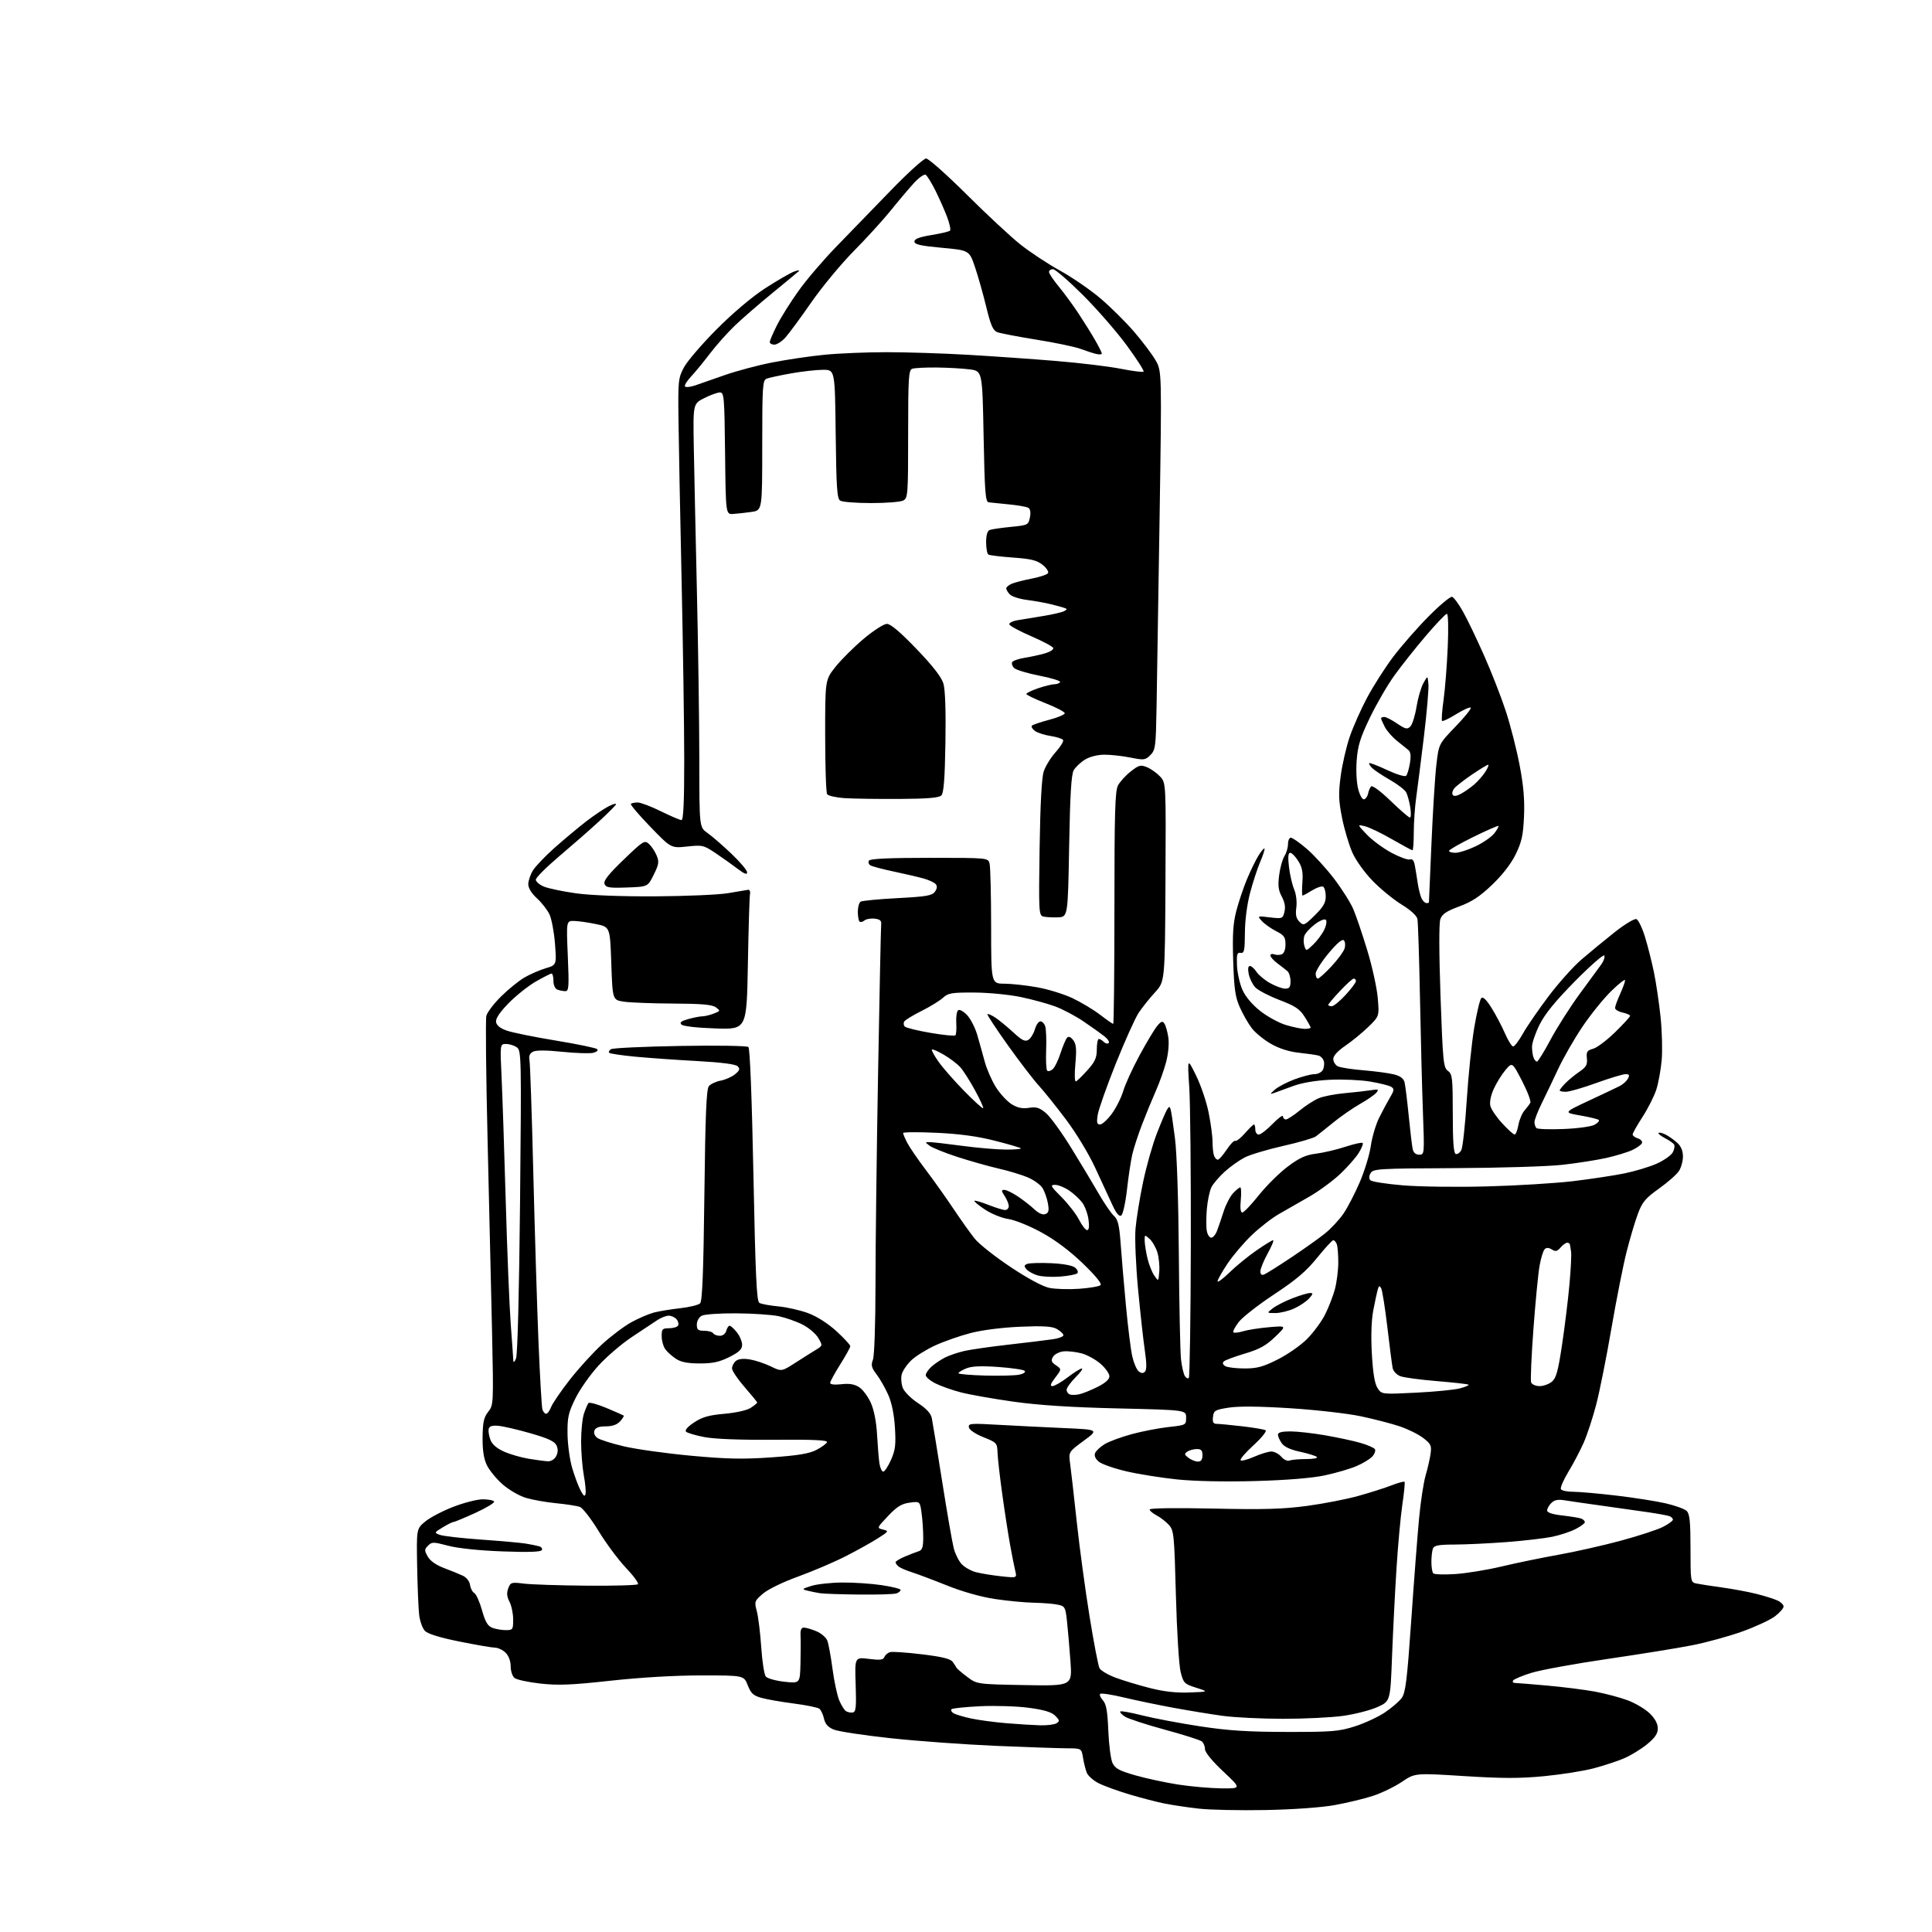 <?xml version="1.0" encoding="UTF-8" standalone="no"?>
<svg 
  version="1.1" 
  xmlns="http://www.w3.org/2000/svg" 
  xmlns:xlink="http://www.w3.org/1999/xlink" 
  xmlns:svg="http://www.w3.org/2000/svg"
  xmlns:rdf="http://www.w3.org/1999/02/22-rdf-syntax-ns#"
  xmlns:cc="http://creativecommons.org/ns#"
  xmlns:dc="http://purl.org/dc/elements/1.1/"
  viewBox="0 0 768 768"
  width="768"
  height="768"
>
<style>svg {background-color: white; }</style>"
<path stroke="none" fill="black" fill-rule="evenodd" d="M503.00,719.52C492.82,719.71 480.92,719.46 476.55,718.96C472.18,718.47 466.11,717.56 463.05,716.96C460.00,716.35 453.68,714.72 449.00,713.32C444.32,711.93 438.79,709.91 436.71,708.85C434.63,707.79 432.52,705.92 432.02,704.71C431.53,703.49 430.85,700.81 430.52,698.75C429.91,695.00 429.91,695.00 424.20,694.98C421.07,694.97 408.38,694.53 396.00,694.01C383.62,693.48 364.76,692.12 354.07,690.97C343.39,689.82 333.20,688.27 331.42,687.53C329.13,686.57 328.01,685.31 327.54,683.16C327.17,681.50 326.34,679.73 325.69,679.23C325.03,678.74 320.45,677.81 315.50,677.17C310.55,676.53 304.76,675.52 302.64,674.92C299.48,674.04 298.50,673.13 297.24,669.92C295.70,666.00 295.70,666.00 278.82,666.00C268.39,666.00 254.59,666.81 242.72,668.11C227.13,669.82 221.87,670.03 214.77,669.24C209.96,668.70 205.34,667.70 204.51,667.01C203.68,666.32 203.00,664.24 203.00,662.38C203.00,660.33 202.21,658.21 201.00,657.00C199.90,655.90 197.99,654.99 196.75,654.97C195.51,654.95 189.14,653.85 182.59,652.53C174.87,650.98 170.07,649.49 168.93,648.32C167.96,647.32 166.93,644.48 166.63,642.00C166.33,639.52 165.97,630.80 165.82,622.61C165.56,607.73 165.56,607.73 169.01,604.85C170.91,603.26 175.95,600.62 180.20,598.98C184.45,597.34 189.72,596.00 191.91,596.00C194.09,596.00 196.12,596.39 196.42,596.87C196.72,597.35 193.38,599.37 189.02,601.37C184.65,603.37 180.72,605.00 180.29,605.00C179.85,605.01 177.93,605.97 176.00,607.14C172.54,609.25 172.53,609.28 174.86,610.14C176.15,610.62 183.58,611.47 191.36,612.02C199.14,612.57 207.07,613.28 209.00,613.60C210.93,613.91 213.29,614.39 214.26,614.66C215.24,614.93 215.73,615.62 215.37,616.21C214.92,616.93 209.82,617.09 199.61,616.70C190.44,616.36 182.00,615.47 178.15,614.45C172.26,612.89 171.68,612.89 170.16,614.41C168.68,615.89 168.67,616.31 170.03,618.75C171.00,620.47 173.35,622.13 176.53,623.33C179.26,624.35 182.62,625.73 184.00,626.38C185.45,627.07 186.65,628.60 186.85,630.03C187.04,631.39 187.80,632.85 188.55,633.27C189.30,633.70 190.68,636.78 191.61,640.11C192.91,644.75 193.87,646.38 195.72,647.08C197.05,647.59 199.45,648.00 201.07,648.00C203.85,648.00 204.00,647.79 203.99,643.75C203.99,641.41 203.33,638.25 202.53,636.71C201.48,634.69 201.34,633.23 202.04,631.39C202.95,628.99 203.29,628.89 208.25,629.51C211.14,629.87 222.35,630.24 233.17,630.33C243.98,630.42 253.17,630.17 253.58,629.76C253.98,629.35 251.85,626.42 248.84,623.26C245.83,620.09 240.93,613.51 237.96,608.64C234.99,603.77 231.64,599.44 230.53,599.03C229.41,598.61 225.22,597.96 221.22,597.57C217.21,597.19 211.76,596.23 209.11,595.44C206.42,594.64 202.30,592.26 199.77,590.03C197.29,587.84 194.47,584.39 193.50,582.36C192.29,579.81 191.78,576.40 191.84,571.29C191.91,565.33 192.34,563.39 194.07,561.21C196.19,558.54 196.21,558.12 195.60,529.50C195.25,513.55 194.46,479.32 193.83,453.44C193.20,427.55 192.98,405.22 193.33,403.82C193.68,402.41 196.31,398.95 199.17,396.12C202.03,393.29 206.19,389.91 208.43,388.60C210.67,387.29 214.47,385.63 216.88,384.91C221.26,383.60 221.26,383.60 220.62,375.17C220.26,370.53 219.27,365.26 218.42,363.47C217.56,361.67 215.32,358.79 213.43,357.08C211.31,355.14 210.00,353.02 210.00,351.50C210.00,350.15 210.82,347.70 211.82,346.05C212.83,344.40 216.77,340.29 220.57,336.91C224.38,333.54 229.97,328.87 233.00,326.53C236.03,324.20 240.01,321.51 241.86,320.56C243.71,319.61 245.06,319.25 244.86,319.75C244.66,320.25 241.57,323.35 238.00,326.63C234.43,329.91 227.34,336.11 222.25,340.42C217.16,344.73 213.00,348.89 213.00,349.68C213.00,350.46 214.46,351.71 216.25,352.45C218.04,353.18 223.78,354.38 229.00,355.11C234.81,355.92 247.04,356.38 260.50,356.31C272.60,356.24 285.59,355.68 289.36,355.06C293.13,354.43 296.73,353.83 297.36,353.71C298.00,353.59 298.34,354.38 298.13,355.50C297.92,356.60 297.55,369.14 297.29,383.37C296.82,409.24 296.82,409.24 284.42,408.82C277.11,408.58 271.55,407.95 270.88,407.28C270.05,406.45 270.76,405.88 273.63,405.09C275.76,404.49 278.26,404.01 279.18,404.01C280.11,404.00 282.14,403.52 283.68,402.93C286.40,401.89 286.43,401.80 284.56,400.43C283.09,399.35 278.93,398.98 267.56,398.93C259.28,398.89 250.47,398.55 248.00,398.18C243.50,397.50 243.50,397.50 243.00,383.00C242.50,368.50 242.50,368.50 237.00,367.35C233.97,366.71 230.06,366.15 228.30,366.10C225.11,366.00 225.11,366.00 225.71,380.00C226.24,392.32 226.12,394.00 224.74,394.00C223.87,394.00 222.45,393.73 221.58,393.39C220.64,393.03 220.00,391.61 220.00,389.89C220.00,388.30 219.66,387.00 219.25,387.01C218.84,387.01 216.03,388.44 213.01,390.17C209.99,391.90 205.13,395.77 202.20,398.76C198.64,402.41 196.99,404.88 197.19,406.26C197.40,407.63 198.82,408.77 201.50,409.70C203.70,410.47 212.47,412.25 221.00,413.65C229.53,415.06 236.90,416.58 237.39,417.05C237.90,417.52 237.23,418.16 235.85,418.50C234.51,418.84 228.97,418.66 223.55,418.11C217.02,417.44 213.06,417.43 211.84,418.09C210.60,418.75 210.14,419.82 210.46,421.29C210.73,422.51 211.42,442.62 211.99,466.00C212.57,489.38 213.50,519.75 214.06,533.50C214.63,547.25 215.33,559.29 215.61,560.25C215.90,561.21 216.57,562.00 217.09,562.00C217.62,562.00 218.50,560.81 219.06,559.35C219.61,557.90 222.95,553.01 226.48,548.49C230.01,543.97 235.81,537.60 239.38,534.33C242.94,531.07 248.20,527.12 251.06,525.56C253.93,524.00 257.90,522.30 259.88,521.77C261.87,521.24 266.56,520.47 270.31,520.05C274.05,519.63 277.65,518.75 278.31,518.09C279.18,517.23 279.64,505.54 280.00,475.10C280.38,443.12 280.80,432.94 281.79,431.76C282.49,430.91 284.60,429.92 286.46,429.57C288.33,429.22 290.90,428.08 292.18,427.04C294.04,425.52 294.25,424.89 293.25,423.87C292.43,423.04 286.91,422.32 277.25,421.79C269.14,421.35 258.07,420.57 252.65,420.06C247.23,419.55 242.52,418.85 242.18,418.51C241.84,418.17 242.16,417.52 242.90,417.06C243.64,416.61 256.00,416.03 270.37,415.78C284.92,415.52 296.94,415.71 297.50,416.21C298.12,416.76 298.88,436.32 299.50,467.09C300.30,506.93 300.77,517.24 301.84,517.90C302.57,518.36 305.98,518.99 309.40,519.31C312.83,519.63 318.19,520.85 321.31,522.02C324.77,523.31 329.15,526.11 332.50,529.17C335.52,531.94 338.00,534.62 338.00,535.12C338.00,535.63 336.20,538.90 334.00,542.38C331.80,545.87 330.00,549.17 330.00,549.74C330.00,550.35 331.77,550.55 334.48,550.25C337.70,549.89 339.70,550.23 341.57,551.46C343.01,552.40 345.09,555.21 346.20,557.71C347.46,560.57 348.37,565.28 348.65,570.38C348.90,574.85 349.32,579.96 349.59,581.75C349.87,583.54 350.55,585.00 351.10,585.00C351.66,585.00 353.05,582.89 354.19,580.31C355.92,576.40 356.17,574.28 355.75,567.48C355.43,562.27 354.47,557.58 353.09,554.47C351.91,551.80 349.83,548.15 348.47,546.37C346.42,543.68 346.17,542.69 347.00,540.50C347.58,538.98 348.01,526.35 348.02,510.68C348.02,495.73 348.49,457.85 349.05,426.50C349.61,395.15 350.16,368.60 350.28,367.50C350.45,365.98 349.82,365.42 347.69,365.18C346.14,365.00 344.30,365.33 343.60,365.92C342.89,366.50 342.02,366.69 341.66,366.32C341.30,365.96 341.00,364.19 341.00,362.39C341.00,360.59 341.51,358.80 342.13,358.42C342.75,358.04 349.34,357.41 356.77,357.02C368.20,356.42 370.50,356.03 371.63,354.49C372.51,353.28 372.64,352.27 371.99,351.49C371.46,350.85 369.33,349.84 367.26,349.25C365.19,348.66 359.84,347.41 355.37,346.47C350.89,345.53 346.67,344.41 345.99,343.99C345.30,343.57 345.05,342.72 345.43,342.11C345.90,341.35 353.41,341.00 369.44,341.00C392.77,341.00 392.77,341.00 393.37,343.25C393.70,344.49 393.98,355.74 393.99,368.25C394.00,391.00 394.00,391.00 399.25,391.03C402.14,391.05 408.00,391.69 412.29,392.46C416.57,393.22 422.87,395.16 426.29,396.77C429.70,398.38 434.64,401.34 437.26,403.35C439.88,405.36 442.24,407.00 442.51,407.00C442.78,407.00 443.00,386.28 443.00,360.95C443.00,322.93 443.25,314.43 444.43,312.20C445.22,310.72 447.50,308.22 449.50,306.66C452.74,304.11 453.43,303.94 455.97,304.99C457.53,305.63 459.86,307.29 461.15,308.67C463.50,311.18 463.50,311.18 463.29,350.68C463.08,390.19 463.08,390.19 459.14,394.46C456.98,396.81 454.04,400.49 452.62,402.63C451.21,404.78 447.11,413.89 443.51,422.89C439.92,431.88 436.71,440.99 436.36,443.12C435.87,446.22 436.06,447.00 437.29,447.00C438.13,447.00 440.23,445.09 441.95,442.76C443.66,440.42 445.71,436.35 446.50,433.70C447.28,431.05 450.20,424.67 452.99,419.52C455.77,414.37 458.93,409.11 460.00,407.83C461.61,405.92 462.13,405.75 462.89,406.92C463.40,407.69 464.10,410.17 464.43,412.42C464.78,414.80 464.42,418.83 463.57,422.11C462.76,425.20 460.92,430.37 459.48,433.61C458.04,436.85 455.56,442.88 453.98,447.00C452.40,451.12 450.64,456.52 450.08,459.00C449.51,461.48 448.57,467.76 447.98,472.97C447.39,478.18 446.36,482.78 445.70,483.20C444.90,483.70 443.76,482.36 442.30,479.22C441.09,476.63 438.04,470.02 435.51,464.54C432.86,458.77 427.92,450.58 423.77,445.06C419.83,439.82 414.95,433.73 412.92,431.52C410.88,429.31 405.37,422.11 400.66,415.53C395.96,408.94 392.30,403.37 392.52,403.14C392.75,402.92 394.15,403.52 395.63,404.49C397.11,405.47 400.31,408.09 402.74,410.33C406.28,413.59 407.48,414.19 408.82,413.34C409.73,412.76 410.89,410.88 411.39,409.15C411.88,407.42 412.87,406.00 413.58,406.00C414.29,406.00 415.15,406.90 415.50,408.00C415.85,409.10 416.01,413.36 415.86,417.46C415.70,421.56 415.89,425.22 416.27,425.60C416.64,425.98 417.61,425.74 418.42,425.07C419.23,424.39 420.65,421.52 421.57,418.67C422.49,415.83 423.67,413.05 424.19,412.50C424.81,411.84 425.65,412.19 426.64,413.50C427.83,415.07 428.00,417.07 427.48,422.87C427.09,427.17 427.19,430.08 427.71,429.87C428.21,429.66 430.28,427.65 432.31,425.38C435.30,422.04 436.00,420.48 436.00,417.13C436.00,414.86 436.36,413.00 436.80,413.00C437.24,413.00 438.13,413.53 438.78,414.18C439.43,414.83 440.30,415.03 440.72,414.61C441.13,414.20 440.35,412.99 438.99,411.92C437.62,410.84 433.91,408.20 430.74,406.05C427.57,403.90 422.55,401.23 419.58,400.12C416.62,399.01 410.44,397.31 405.85,396.35C401.22,395.38 392.98,394.58 387.34,394.55C378.30,394.51 376.91,394.74 374.84,396.64C373.55,397.82 369.72,400.17 366.32,401.87C362.93,403.57 359.84,405.45 359.46,406.06C359.08,406.67 359.18,407.58 359.68,408.08C360.18,408.58 364.77,409.71 369.87,410.58C374.98,411.46 379.43,411.90 379.78,411.56C380.12,411.21 380.28,408.97 380.13,406.57C379.98,404.17 380.34,401.91 380.93,401.55C381.51,401.18 383.11,402.10 384.49,403.58C385.86,405.06 387.65,408.58 388.47,411.39C389.29,414.20 390.62,418.98 391.44,422.00C392.25,425.02 394.28,429.64 395.94,432.25C397.60,434.87 400.42,437.89 402.20,438.98C404.54,440.40 406.46,440.79 409.03,440.38C411.95,439.91 413.20,440.30 415.78,442.47C417.52,443.93 422.05,450.17 425.83,456.32C429.62,462.47 434.54,470.65 436.76,474.51C438.98,478.36 441.70,482.33 442.80,483.32C444.40,484.77 444.93,486.95 445.47,494.31C445.83,499.37 446.78,510.48 447.58,519.00C448.37,527.52 449.50,536.62 450.10,539.20C450.69,541.79 451.83,544.44 452.63,545.11C453.64,545.95 454.40,546.00 455.13,545.27C455.85,544.55 455.84,541.98 455.09,536.86C454.49,532.81 453.28,521.85 452.40,512.50C451.52,503.15 451.06,492.35 451.38,488.50C451.70,484.65 453.04,476.32 454.37,470.00C455.69,463.68 458.17,454.90 459.89,450.50C461.60,446.10 463.43,441.84 463.95,441.03C464.78,439.73 464.95,439.73 465.35,441.03C465.60,441.84 466.38,447.00 467.07,452.50C467.83,458.46 468.45,477.24 468.61,499.00C468.76,519.08 469.15,537.75 469.48,540.51C469.81,543.26 470.49,546.18 470.99,546.98C471.48,547.78 472.20,548.14 472.57,547.77C472.94,547.40 473.30,523.78 473.37,495.30C473.44,466.81 473.16,438.32 472.74,432.00C471.99,420.50 471.99,420.50 475.44,427.50C477.34,431.35 479.59,437.97 480.44,442.21C481.30,446.45 482.00,451.70 482.00,453.88C482.00,456.05 482.27,458.55 482.61,459.42C482.94,460.29 483.61,461.00 484.09,461.00C484.58,461.00 486.16,459.21 487.61,457.02C489.06,454.83 490.59,453.25 491.02,453.51C491.45,453.78 493.18,452.42 494.87,450.50C496.56,448.57 498.18,447.00 498.47,447.00C498.76,447.00 499.00,447.90 499.00,449.00C499.00,450.10 499.62,451.00 500.38,451.00C501.15,451.00 503.62,449.09 505.88,446.76C508.15,444.43 510.00,443.08 510.00,443.76C510.00,444.44 510.52,445.00 511.15,445.00C511.78,445.00 514.24,443.41 516.61,441.47C518.98,439.52 522.40,437.32 524.21,436.56C526.02,435.81 530.65,434.91 534.50,434.56C538.35,434.21 543.05,433.68 544.94,433.38C547.94,432.91 548.22,433.03 547.11,434.37C546.41,435.21 543.51,437.21 540.67,438.82C537.83,440.43 533.08,443.71 530.12,446.12C527.16,448.53 523.99,451.05 523.08,451.73C522.17,452.41 516.32,454.12 510.09,455.52C503.86,456.93 497.00,458.98 494.84,460.08C492.68,461.19 489.10,463.72 486.89,465.72C484.68,467.72 482.29,470.51 481.57,471.92C480.86,473.34 480.03,477.24 479.74,480.59C479.45,483.95 479.45,487.88 479.73,489.34C480.00,490.80 480.80,492.00 481.50,492.00C482.19,492.00 483.22,490.76 483.80,489.25C484.37,487.74 485.55,484.28 486.42,481.56C487.29,478.84 488.98,475.58 490.18,474.31C491.37,473.04 492.65,472.00 493.03,472.00C493.40,472.00 493.49,474.25 493.23,477.00C492.92,480.22 493.13,482.00 493.83,482.00C494.43,482.00 497.38,478.91 500.39,475.13C503.41,471.35 508.56,466.24 511.85,463.77C516.52,460.26 518.99,459.13 523.16,458.60C526.10,458.23 531.34,457.00 534.81,455.86C538.29,454.72 541.38,454.04 541.68,454.34C541.98,454.65 541.29,456.42 540.13,458.28C538.98,460.15 535.67,463.91 532.77,466.65C529.87,469.39 524.35,473.45 520.50,475.67C516.65,477.90 511.25,480.99 508.50,482.54C505.75,484.09 500.89,487.84 497.70,490.88C494.51,493.92 490.12,499.06 487.95,502.32C485.78,505.57 484.00,508.72 484.00,509.33C484.00,509.93 486.14,508.35 488.75,505.81C491.36,503.27 496.16,499.35 499.42,497.10C502.67,494.84 505.67,493.00 506.08,493.00C506.49,493.00 505.52,495.36 503.93,498.25C502.34,501.14 501.03,504.34 501.02,505.36C501.01,506.59 501.50,507.02 502.48,506.65C503.29,506.33 508.13,503.30 513.23,499.90C518.33,496.50 524.41,492.17 526.75,490.29C529.08,488.41 532.35,484.89 534.02,482.48C535.68,480.06 538.62,474.39 540.55,469.89C542.47,465.39 544.45,458.90 544.93,455.46C545.42,452.03 546.90,447.03 548.22,444.36C549.55,441.69 551.50,438.03 552.57,436.23C554.24,433.41 554.30,432.84 553.03,432.03C552.22,431.52 548.44,430.58 544.64,429.94C540.84,429.30 533.63,428.98 528.61,429.23C522.91,429.51 517.44,430.45 514.00,431.73C510.98,432.85 507.60,434.09 506.50,434.47C504.71,435.09 504.74,434.95 506.79,433.14C508.05,432.03 511.56,430.19 514.58,429.06C517.60,427.93 521.16,427.00 522.49,427.00C523.81,427.00 525.31,426.26 525.82,425.36C526.32,424.45 526.52,422.89 526.26,421.89C526.00,420.89 525.05,419.86 524.14,419.61C523.24,419.35 519.75,418.85 516.40,418.49C512.42,418.07 508.52,416.82 505.21,414.93C502.41,413.34 498.99,410.54 497.59,408.71C496.20,406.88 494.07,403.16 492.86,400.44C491.04,396.37 490.57,393.13 490.22,382.00C489.88,371.44 490.16,367.09 491.48,362.00C492.42,358.43 494.31,352.80 495.69,349.50C497.07,346.20 499.10,342.01 500.21,340.20C501.32,338.38 502.41,337.08 502.64,337.31C502.87,337.53 502.13,339.86 501.00,342.49C499.88,345.11 498.05,350.69 496.94,354.88C495.72,359.47 494.90,365.80 494.87,370.77C494.83,377.92 494.60,379.01 493.16,378.77C491.77,378.54 491.54,379.34 491.72,383.79C491.84,386.70 492.81,391.04 493.87,393.44C495.07,396.16 497.73,399.32 500.96,401.88C503.81,404.12 508.43,406.65 511.25,407.48C514.06,408.32 517.41,409.00 518.68,409.00C519.96,409.00 521.00,408.77 521.00,408.48C521.00,408.19 519.93,406.26 518.62,404.19C516.66,401.09 514.90,399.91 508.60,397.51C504.40,395.90 500.08,393.65 499.00,392.50C497.92,391.35 496.74,388.96 496.39,387.20C495.98,385.15 496.15,384.00 496.85,384.00C497.46,384.00 498.64,385.04 499.47,386.31C500.30,387.58 502.73,389.61 504.88,390.81C507.02,392.01 509.72,393.00 510.89,393.00C512.56,393.00 513.00,392.39 513.00,390.04C513.00,388.41 512.44,386.61 511.75,386.03C511.06,385.45 509.26,384.05 507.75,382.92C506.24,381.78 505.00,380.39 505.00,379.82C505.00,379.25 505.68,379.05 506.50,379.36C507.32,379.68 508.68,379.68 509.50,379.36C510.42,379.01 511.00,377.49 511.00,375.41C511.00,372.52 510.46,371.77 507.25,370.13C505.19,369.07 502.66,367.28 501.62,366.14C499.75,364.06 499.75,364.06 504.82,364.67C509.74,365.25 509.92,365.18 510.59,362.48C511.06,360.61 510.72,358.63 509.54,356.44C508.17,353.90 507.94,352.02 508.49,347.84C508.87,344.90 509.82,341.50 510.60,340.29C511.37,339.07 512.00,336.93 512.00,335.54C512.00,334.14 512.51,333.00 513.14,333.00C513.77,333.00 516.59,334.97 519.41,337.38C522.23,339.79 527.09,345.10 530.22,349.17C533.34,353.25 536.82,358.74 537.95,361.38C539.08,364.02 541.59,371.41 543.53,377.82C545.48,384.23 547.34,392.73 547.68,396.72C548.29,403.97 548.29,403.97 543.90,408.24C541.48,410.58 537.36,413.95 534.75,415.73C531.76,417.76 530.00,419.70 530.00,420.94C530.00,422.04 530.79,423.34 531.75,423.85C532.71,424.36 537.33,425.08 542.00,425.46C546.67,425.85 552.14,426.58 554.14,427.09C556.66,427.73 557.96,428.71 558.34,430.26C558.64,431.49 559.38,437.45 559.98,443.50C560.58,449.55 561.29,455.51 561.56,456.75C561.87,458.22 562.77,459.00 564.15,459.00C566.24,459.00 566.25,458.82 565.64,442.25C565.30,433.04 564.77,412.45 564.46,396.50C564.15,380.55 563.69,366.52 563.45,365.32C563.17,363.99 560.75,361.77 557.25,359.63C554.09,357.70 548.93,353.51 545.80,350.31C542.54,346.99 539.04,342.14 537.63,339.00C536.27,335.98 534.41,329.75 533.50,325.17C532.11,318.20 532.02,315.47 532.94,308.52C533.55,303.95 535.15,296.97 536.50,292.99C537.85,289.02 540.96,282.00 543.41,277.40C545.86,272.80 550.48,265.55 553.68,261.28C556.88,257.02 563.21,249.77 567.74,245.18C572.28,240.59 576.55,237.02 577.24,237.25C577.93,237.48 579.87,240.10 581.54,243.08C583.22,246.06 586.99,253.89 589.91,260.49C592.84,267.08 596.74,277.06 598.57,282.65C600.41,288.25 602.88,297.91 604.06,304.11C605.62,312.25 606.11,317.92 605.82,324.50C605.49,332.00 604.91,334.66 602.53,339.56C600.69,343.34 597.29,347.75 593.15,351.70C588.25,356.39 585.06,358.49 580.08,360.32C575.02,362.19 573.28,363.35 572.57,365.34C571.99,366.95 572.02,378.62 572.63,396.10C573.56,422.13 573.78,424.37 575.57,425.68C577.33,426.98 577.50,428.44 577.50,442.71C577.50,453.82 577.84,458.43 578.68,458.72C579.33,458.94 580.32,458.26 580.88,457.22C581.45,456.17 582.42,447.25 583.05,437.40C583.68,427.56 585.02,414.61 586.01,408.64C587.01,402.66 588.28,397.32 588.84,396.76C589.51,396.09 590.85,397.36 592.89,400.63C594.57,403.31 596.97,407.85 598.22,410.73C599.47,413.61 600.95,415.97 601.50,415.98C602.05,415.99 603.80,413.69 605.38,410.87C606.97,408.04 611.53,401.41 615.51,396.12C619.50,390.83 625.40,384.23 628.63,381.45C631.86,378.67 637.79,373.79 641.80,370.61C645.85,367.41 649.73,365.07 650.50,365.36C651.26,365.65 652.79,368.81 653.89,372.37C654.99,375.93 656.59,382.26 657.46,386.44C658.32,390.62 659.51,398.64 660.10,404.27C660.69,409.90 660.88,417.65 660.54,421.50C660.19,425.35 659.23,430.61 658.39,433.19C657.56,435.76 655.11,440.62 652.94,443.97C650.77,447.32 649.00,450.47 649.00,450.97C649.00,451.46 649.92,452.16 651.06,452.52C652.19,452.88 652.94,453.69 652.73,454.33C652.53,454.98 650.81,456.23 648.93,457.13C647.04,458.02 642.35,459.45 638.50,460.31C634.65,461.17 626.77,462.40 621.00,463.04C615.23,463.68 595.96,464.27 578.18,464.35C547.88,464.49 545.79,464.62 544.83,466.35C544.14,467.57 544.13,468.53 544.79,469.19C545.34,469.74 551.12,470.64 557.64,471.19C564.16,471.74 579.17,471.94 591.00,471.62C602.83,471.31 618.23,470.37 625.24,469.54C632.25,468.70 641.48,467.31 645.74,466.44C650.01,465.57 655.82,463.81 658.66,462.53C661.50,461.24 664.34,459.24 664.96,458.07C665.58,456.91 665.82,455.51 665.48,454.97C665.15,454.43 663.51,453.28 661.84,452.42C660.18,451.56 659.04,450.62 659.32,450.35C659.60,450.07 660.88,450.38 662.16,451.04C663.45,451.71 665.51,453.17 666.75,454.30C668.23,455.65 669.00,457.50 669.00,459.71C669.00,461.56 668.28,464.17 667.39,465.52C666.51,466.87 662.94,470.01 659.46,472.49C654.09,476.33 652.84,477.81 651.10,482.47C649.97,485.48 647.93,492.34 646.57,497.72C645.21,503.10 642.50,516.79 640.55,528.14C638.60,539.49 635.89,553.07 634.53,558.30C633.16,563.54 630.92,570.39 629.53,573.52C628.15,576.65 625.41,581.86 623.44,585.09C621.48,588.33 620.15,591.43 620.49,591.99C620.84,592.55 623.01,593.00 625.32,593.00C627.62,593.00 635.26,593.67 642.28,594.49C649.30,595.32 658.19,596.70 662.04,597.58C665.88,598.45 669.69,599.84 670.51,600.65C671.68,601.82 672.00,605.01 672.00,615.55C672.00,628.65 672.05,628.97 674.25,629.45C675.49,629.72 680.10,630.43 684.50,631.04C688.90,631.65 695.10,632.80 698.28,633.61C701.46,634.41 705.17,635.58 706.53,636.20C707.89,636.81 709.00,637.90 709.00,638.61C709.00,639.32 707.46,641.08 705.57,642.51C703.68,643.95 697.82,646.67 692.54,648.56C687.27,650.45 678.35,652.90 672.72,654.01C667.10,655.12 651.92,657.57 639.00,659.46C626.08,661.35 612.48,663.83 608.79,664.97C605.10,666.12 601.81,667.49 601.48,668.03C601.15,668.56 601.47,669.00 602.19,669.00C602.91,669.01 608.67,669.47 615.00,670.04C621.33,670.60 629.88,671.68 634.00,672.44C638.12,673.20 644.00,674.76 647.06,675.91C650.12,677.06 654.06,679.41 655.81,681.12C657.90,683.16 659.00,685.21 659.00,687.05C659.00,689.15 657.92,690.76 654.72,693.38C652.36,695.31 648.25,697.82 645.59,698.96C642.92,700.11 637.45,701.90 633.42,702.96C629.40,704.01 620.57,705.41 613.80,706.06C604.21,706.99 597.21,706.98 582.00,706.02C562.50,704.79 562.50,704.79 557.29,708.30C554.43,710.23 549.25,712.74 545.79,713.88C542.33,715.02 535.45,716.67 530.50,717.56C525.13,718.52 514.05,719.31 503.00,719.52zM485.50,710.90C493.50,710.99 493.50,710.99 486.25,704.18C481.80,700.00 479.00,696.57 479.00,695.30C479.00,694.17 478.44,692.79 477.75,692.24C477.06,691.68 470.43,689.58 463.00,687.56C455.57,685.54 448.45,683.21 447.16,682.37C445.88,681.53 445.06,680.61 445.34,680.33C445.62,680.05 449.58,680.76 454.14,681.92C458.71,683.07 468.98,685.01 476.97,686.23C488.24,687.95 495.99,688.45 511.50,688.47C529.44,688.50 532.22,688.27 538.50,686.28C542.35,685.06 547.71,682.58 550.42,680.78C553.13,678.98 556.17,676.37 557.18,675.00C558.73,672.89 559.33,668.07 561.00,644.00C562.08,628.32 563.48,610.10 564.11,603.50C564.73,596.90 565.90,589.25 566.71,586.50C567.52,583.75 568.40,579.87 568.68,577.87C569.13,574.64 568.81,573.96 565.72,571.60C563.81,570.14 559.61,568.07 556.37,566.98C553.14,565.90 546.23,564.11 541.00,563.00C535.77,561.89 523.15,560.45 512.93,559.80C500.70,559.02 492.34,558.94 488.43,559.56C482.98,560.42 482.47,560.72 482.18,563.25C481.94,565.35 482.29,566.00 483.68,566.01C484.68,566.01 489.23,566.44 493.78,566.97C498.33,567.49 502.52,568.21 503.09,568.55C503.65,568.90 501.51,571.57 498.31,574.49C495.11,577.40 492.80,580.10 493.17,580.48C493.53,580.86 495.95,580.23 498.54,579.08C501.13,577.94 504.22,577.00 505.40,577.00C506.59,577.00 508.36,577.94 509.34,579.08C510.36,580.28 511.77,580.92 512.64,580.58C513.48,580.26 516.47,580.00 519.28,580.00C522.14,580.00 523.98,579.63 523.45,579.16C522.93,578.70 519.92,577.76 516.76,577.09C512.97,576.28 510.50,575.13 509.51,573.71C508.68,572.52 508.00,570.98 508.00,570.28C508.00,569.42 509.58,569.00 512.87,569.00C515.55,569.00 521.73,569.69 526.62,570.53C531.50,571.37 537.84,572.72 540.70,573.54C543.56,574.36 546.19,575.50 546.55,576.08C546.90,576.65 546.44,577.96 545.53,578.97C544.61,579.99 541.75,581.72 539.18,582.82C536.61,583.92 530.90,585.58 526.50,586.51C521.40,587.58 511.42,588.39 498.94,588.74C486.90,589.07 474.97,588.82 467.94,588.10C461.65,587.45 452.57,586.00 447.76,584.88C442.95,583.76 438.04,582.04 436.84,581.08C435.47,579.96 434.90,578.70 435.30,577.66C435.65,576.75 437.37,575.14 439.12,574.07C440.87,573.01 445.72,571.22 449.90,570.09C454.08,568.96 460.65,567.69 464.50,567.27C471.44,566.51 471.50,566.47 471.50,563.50C471.50,560.50 471.50,560.50 444.50,559.87C425.75,559.43 413.04,558.61 402.91,557.19C394.89,556.06 385.47,554.40 381.97,553.49C378.48,552.59 373.91,550.97 371.81,549.90C369.71,548.83 368.00,547.37 368.00,546.65C368.00,545.94 369.01,544.42 370.25,543.29C371.49,542.16 373.92,540.52 375.65,539.64C377.38,538.77 380.89,537.58 383.45,537.01C386.01,536.44 393.82,535.32 400.80,534.53C407.79,533.74 415.65,532.78 418.29,532.40C421.10,532.00 422.92,531.26 422.71,530.61C422.51,530.00 421.25,528.91 419.92,528.19C418.14,527.23 414.33,527.02 405.50,527.40C398.40,527.70 390.38,528.72 385.86,529.90C381.65,530.99 375.35,533.19 371.86,534.78C368.36,536.38 364.06,539.03 362.31,540.69C360.55,542.34 358.81,544.90 358.44,546.37C358.08,547.84 358.29,550.28 358.92,551.81C359.55,553.33 362.26,556.01 364.95,557.77C368.28,559.95 370.02,561.85 370.41,563.74C370.72,565.26 372.58,576.62 374.54,589.00C376.49,601.38 378.56,613.30 379.14,615.50C379.71,617.70 381.12,620.52 382.27,621.76C383.43,623.00 385.97,624.44 387.93,624.96C389.90,625.47 394.38,626.21 397.89,626.59C404.29,627.29 404.29,627.29 403.57,624.40C403.18,622.80 402.25,618.12 401.51,614.00C400.77,609.88 399.37,600.88 398.42,594.00C397.46,587.12 396.62,579.70 396.54,577.50C396.41,573.63 396.23,573.43 390.95,571.32C387.77,570.05 385.35,568.42 385.15,567.42C384.82,565.83 385.75,565.75 396.65,566.37C403.17,566.74 414.87,567.32 422.66,567.67C436.83,568.29 436.83,568.29 430.79,572.73C424.75,577.18 424.75,577.18 425.39,581.84C425.75,584.40 426.93,594.83 428.03,605.00C429.13,615.17 431.41,632.03 433.10,642.46C434.78,652.89 436.57,662.20 437.07,663.14C437.58,664.08 440.44,665.77 443.43,666.89C446.43,668.01 452.54,669.86 457.01,671.00C462.65,672.44 467.51,672.99 472.83,672.79C480.50,672.50 480.50,672.50 475.50,670.90C470.75,669.39 470.44,669.07 469.31,664.59C468.66,661.99 467.81,648.31 467.44,634.18C466.79,609.90 466.64,608.37 464.63,606.15C463.46,604.87 461.26,603.17 459.75,602.38C458.24,601.59 457.00,600.54 457.00,600.04C457.00,599.50 467.37,599.36 482.25,599.68C502.27,600.12 509.99,599.90 519.50,598.63C526.10,597.74 535.33,595.95 540.00,594.64C544.67,593.34 550.62,591.45 553.21,590.43C555.81,589.42 558.11,588.80 558.33,589.05C558.55,589.30 558.16,593.33 557.47,598.00C556.77,602.67 555.72,614.15 555.13,623.50C554.53,632.85 553.74,648.55 553.36,658.38C552.68,676.26 552.68,676.26 547.59,678.57C544.79,679.83 538.67,681.41 534.00,682.07C529.33,682.73 518.52,683.26 510.00,683.25C501.48,683.25 490.68,682.71 486.00,682.07C481.32,681.43 472.55,679.99 466.50,678.88C460.45,677.77 451.56,675.92 446.74,674.77C441.93,673.62 437.69,672.98 437.33,673.33C436.97,673.69 437.46,674.85 438.42,675.91C439.76,677.39 440.25,680.16 440.57,688.01C440.80,693.61 441.55,699.39 442.25,700.85C443.29,703.01 444.98,703.92 451.41,705.75C455.75,706.98 463.39,708.62 468.40,709.40C473.40,710.17 481.10,710.85 485.50,710.90zM413.50,685.84C416.25,685.91 419.18,685.54 420.00,685.02C421.30,684.20 421.22,683.79 419.48,682.04C418.03,680.59 415.09,679.70 408.99,678.88C404.33,678.25 395.66,677.97 389.71,678.25C383.77,678.53 378.60,679.07 378.23,679.44C377.86,679.81 378.22,680.52 379.03,681.03C379.84,681.53 382.98,682.47 386.00,683.12C389.02,683.76 395.32,684.61 400.00,685.00C404.68,685.39 410.75,685.76 413.50,685.84zM339.00,680.73C340.25,680.51 340.44,678.67 340.14,669.60C339.77,658.74 339.77,658.74 345.39,659.44C349.88,660.00 351.12,659.85 351.57,658.67C351.88,657.86 352.92,656.99 353.87,656.74C354.83,656.49 360.53,656.89 366.55,657.62C374.49,658.58 377.82,659.40 378.71,660.62C379.38,661.53 380.06,662.58 380.21,662.93C380.37,663.29 382.26,664.91 384.42,666.54C388.34,669.50 388.34,669.50 407.29,669.85C426.23,670.19 426.23,670.19 425.52,660.35C425.12,654.93 424.51,647.80 424.15,644.51C423.54,638.86 423.33,638.48 420.50,637.88C418.85,637.52 414.57,637.18 411.00,637.11C407.43,637.04 400.45,636.38 395.50,635.63C389.99,634.81 382.63,632.73 376.50,630.28C371.00,628.07 364.70,625.70 362.50,625.00C360.30,624.31 357.94,623.29 357.25,622.75C356.56,622.20 356.00,621.43 356.00,621.03C356.00,620.63 357.69,619.60 359.75,618.74C361.81,617.87 364.29,616.92 365.25,616.62C366.60,616.19 367.00,614.95 367.00,611.17C367.00,608.48 366.71,604.14 366.35,601.53C365.70,596.78 365.70,596.78 361.60,597.33C358.38,597.76 356.56,598.88 353.01,602.64C348.51,607.40 348.51,607.41 351.00,608.02C353.41,608.60 353.34,608.72 349.00,611.49C346.52,613.07 340.79,616.27 336.25,618.59C331.71,620.91 323.22,624.54 317.38,626.66C311.22,628.89 305.30,631.76 303.28,633.51C299.91,636.41 299.83,636.66 300.85,640.51C301.43,642.70 302.22,649.11 302.60,654.75C302.98,660.39 303.78,665.64 304.39,666.42C305.00,667.19 308.31,668.13 311.75,668.51C318.00,669.20 318.00,669.20 318.20,661.35C318.31,657.03 318.33,652.04 318.23,650.25C318.11,647.95 318.50,647.00 319.56,647.00C320.39,647.00 322.63,647.65 324.54,648.45C326.45,649.25 328.40,650.94 328.88,652.20C329.36,653.47 330.29,658.52 330.94,663.43C331.59,668.34 332.79,673.95 333.60,675.89C334.41,677.84 335.62,679.78 336.29,680.21C336.95,680.64 338.18,680.88 339.00,680.73zM341.67,633.86C334.43,633.79 327.38,633.55 326.00,633.33C324.62,633.12 322.38,632.66 321.00,632.32C318.67,631.74 318.76,631.62 322.50,630.43C324.70,629.73 330.19,629.12 334.71,629.08C339.22,629.03 346.31,629.50 350.46,630.12C354.61,630.74 358.00,631.59 358.00,632.01C358.00,632.44 357.29,633.06 356.42,633.39C355.55,633.73 348.91,633.94 341.67,633.86zM578.50,625.71C582.90,625.42 591.23,624.06 597.00,622.68C602.77,621.30 612.90,619.22 619.50,618.04C626.10,616.87 637.26,614.35 644.30,612.45C651.35,610.54 658.88,608.08 661.05,606.97C663.22,605.87 665.00,604.57 665.00,604.09C665.00,603.61 664.41,602.99 663.69,602.71C662.96,602.43 659.03,601.71 654.94,601.11C650.85,600.51 642.55,599.34 636.50,598.50C630.45,597.66 623.89,596.71 621.92,596.39C619.32,595.96 617.89,596.25 616.67,597.47C615.75,598.39 615.00,599.73 615.00,600.44C615.00,601.29 617.11,601.98 621.07,602.43C624.40,602.81 627.78,603.36 628.57,603.66C629.36,603.97 630.00,604.61 630.00,605.09C630.00,605.57 628.31,606.82 626.25,607.86C624.19,608.91 620.02,610.28 617.00,610.90C613.98,611.52 605.88,612.46 599.00,612.99C592.12,613.52 582.84,613.96 578.36,613.98C571.87,614.00 570.09,614.32 569.61,615.58C569.27,616.45 569.00,618.85 569.00,620.92C569.00,622.98 569.34,625.02 569.75,625.44C570.16,625.87 574.10,625.99 578.50,625.71zM232.76,593.81C232.96,592.88 232.65,589.54 232.06,586.38C231.48,583.22 231.00,577.18 231.00,572.97C231.00,568.75 231.51,563.77 232.14,561.90C232.76,560.03 233.58,558.16 233.94,557.74C234.31,557.33 237.51,558.20 241.06,559.69C244.60,561.18 247.68,562.53 247.91,562.70C248.14,562.86 247.50,563.89 246.51,564.99C245.28,566.34 243.42,567.00 240.81,567.00C238.14,567.00 236.74,567.51 236.31,568.64C235.92,569.64 236.38,570.80 237.45,571.59C238.43,572.30 243.19,573.82 248.03,574.95C252.88,576.09 264.86,577.76 274.67,578.67C288.98,579.99 295.28,580.12 306.62,579.33C317.31,578.57 321.66,577.85 324.56,576.35C326.66,575.26 328.54,573.87 328.75,573.26C329.01,572.47 323.00,572.20 307.81,572.33C294.46,572.44 284.10,572.04 280.08,571.28C276.55,570.61 273.23,569.63 272.72,569.12C272.13,568.53 273.33,567.15 275.92,565.44C279.16,563.29 281.76,562.55 287.97,562.00C292.62,561.59 296.94,560.62 298.44,559.63C299.85,558.71 301.00,557.77 301.00,557.54C301.00,557.30 298.75,554.55 296.00,551.40C293.25,548.26 291.00,544.91 291.00,543.97C291.00,543.02 291.68,541.68 292.51,541.00C293.48,540.19 295.41,539.97 298.00,540.38C300.20,540.74 303.95,541.97 306.33,543.13C310.67,545.24 310.67,545.24 316.09,541.77C319.06,539.86 322.75,537.54 324.28,536.61C327.06,534.91 327.06,534.91 325.28,531.86C324.30,530.18 321.48,527.78 319.00,526.53C316.52,525.27 312.25,523.78 309.50,523.20C306.75,522.62 299.19,522.11 292.70,522.07C286.21,522.02 280.02,522.45 278.95,523.03C277.83,523.63 277.00,525.12 277.00,526.54C277.00,528.60 277.48,529.00 279.94,529.00C281.56,529.00 283.16,529.45 283.50,530.00C283.84,530.55 285.03,531.00 286.15,531.00C287.35,531.00 288.40,530.17 288.71,529.00C289.00,527.90 289.60,527.00 290.04,527.00C290.49,527.00 291.79,528.19 292.93,529.63C294.07,531.08 295.00,533.31 295.00,534.58C295.00,536.36 293.83,537.48 289.92,539.45C285.98,541.42 283.33,542.00 278.17,541.99C273.40,541.99 270.71,541.47 268.73,540.16C267.21,539.16 265.32,537.48 264.52,536.42C263.72,535.36 263.05,533.04 263.03,531.25C263.00,528.31 263.28,528.00 265.94,528.00C267.56,528.00 269.17,527.53 269.53,526.96C269.88,526.38 269.63,525.26 268.96,524.46C268.30,523.66 266.89,523.00 265.84,523.00C264.78,523.00 262.70,523.82 261.21,524.82C259.72,525.83 255.23,528.81 251.23,531.45C247.23,534.09 241.25,539.19 237.96,542.79C234.66,546.39 230.51,552.28 228.74,555.88C225.93,561.58 225.53,563.40 225.60,569.96C225.64,574.11 226.47,580.19 227.43,583.49C228.40,586.78 229.91,590.83 230.80,592.49C232.01,594.77 232.49,595.09 232.76,593.81zM217.71,580.88C219.03,580.95 220.39,580.14 221.07,578.87C221.84,577.43 221.89,576.06 221.23,574.60C220.49,572.97 217.95,571.78 210.87,569.75C205.72,568.27 199.94,566.93 198.04,566.78C195.54,566.58 194.49,566.94 194.25,568.08C194.07,568.95 194.39,570.88 194.96,572.38C195.64,574.17 197.50,575.77 200.37,577.04C202.77,578.11 207.16,579.38 210.12,579.87C213.08,580.36 216.50,580.82 217.71,580.88zM476.19,581.00C477.45,581.00 478.00,580.25 478.00,578.50C478.00,576.57 477.49,576.00 475.75,576.02C474.51,576.02 472.82,576.48 472.00,577.03C470.70,577.90 470.76,578.24 472.44,579.52C473.51,580.33 475.20,581.00 476.19,581.00zM429.00,554.25C430.38,553.96 433.64,552.65 436.25,551.34C439.39,549.77 441.00,548.33 441.00,547.09C441.00,546.05 439.43,543.83 437.51,542.15C435.60,540.46 432.19,538.59 429.94,537.98C427.69,537.38 424.47,537.02 422.78,537.19C421.09,537.36 419.21,538.33 418.60,539.34C417.70,540.85 417.91,541.47 419.77,542.73C422.03,544.27 422.03,544.27 419.47,547.63C417.58,550.11 417.29,551.00 418.37,551.00C419.18,551.00 421.91,549.42 424.43,547.50C426.95,545.58 429.48,544.00 430.04,544.00C430.61,544.00 429.48,545.59 427.53,547.53C425.59,549.48 424.00,551.69 424.00,552.45C424.00,553.21 424.56,554.05 425.25,554.31C425.94,554.58 427.62,554.55 429.00,554.25zM562.87,553.61C570.37,553.24 578.23,552.47 580.35,551.90C582.47,551.33 584.01,550.68 583.77,550.44C583.54,550.20 577.92,549.57 571.29,549.02C564.66,548.48 558.07,547.60 556.64,547.05C555.19,546.50 553.85,545.07 553.59,543.79C553.34,542.53 552.39,535.21 551.49,527.52C550.58,519.84 549.48,512.90 549.04,512.11C548.39,510.95 548.13,511.04 547.68,512.59C547.37,513.64 546.57,517.35 545.91,520.84C545.14,524.91 544.93,531.14 545.34,538.24C545.78,545.92 546.47,550.07 547.60,551.80C549.24,554.29 549.24,554.29 562.87,553.61zM612.00,551.00C613.53,551.00 615.73,550.21 616.89,549.25C618.61,547.83 619.37,545.06 620.95,534.50C622.02,527.35 623.35,516.55 623.89,510.49C624.44,504.44 624.73,498.59 624.52,497.49C624.32,496.40 624.12,495.16 624.08,494.75C624.03,494.34 623.55,494.00 622.99,494.00C622.43,494.00 621.24,494.86 620.34,495.92C619.02,497.46 618.35,497.61 616.88,496.69C615.63,495.91 614.72,495.88 614.03,496.57C613.47,497.13 612.56,500.05 612.02,503.05C611.47,506.05 610.37,517.40 609.56,528.29C608.75,539.17 608.34,548.73 608.65,549.54C608.96,550.34 610.47,551.00 612.00,551.00zM391.65,546.81C397.51,546.96 403.63,546.80 405.25,546.44C406.90,546.08 407.82,545.42 407.34,544.94C406.86,544.46 402.12,543.77 396.79,543.39C389.88,542.91 386.23,543.07 384.05,543.98C382.37,544.67 381.00,545.53 381.00,545.88C381.00,546.24 385.79,546.65 391.65,546.81zM494.62,543.98C499.64,544.00 502.00,543.37 507.85,540.44C511.76,538.48 517.02,534.83 519.53,532.31C522.04,529.80 525.27,525.44 526.70,522.62C528.13,519.81 529.90,515.25 530.64,512.50C531.37,509.75 531.98,504.95 531.99,501.83C531.99,498.71 531.73,495.45 531.39,494.58C531.06,493.71 530.43,493.00 530.01,493.00C529.58,493.00 526.69,496.14 523.58,499.98C519.25,505.35 515.28,508.72 506.48,514.53C500.18,518.69 493.83,523.66 492.37,525.58C490.92,527.49 489.98,529.31 490.29,529.63C490.61,529.94 492.36,529.74 494.18,529.19C496.01,528.63 500.65,527.91 504.50,527.58C511.50,526.98 511.50,526.98 506.88,531.42C503.26,534.91 500.67,536.34 494.88,538.06C490.82,539.27 487.05,540.67 486.51,541.17C485.86,541.76 486.04,542.41 487.01,543.03C487.83,543.55 491.25,543.98 494.62,543.98zM205.13,540.00C205.74,538.48 206.37,513.97 206.73,477.60C207.30,420.10 207.24,417.65 205.47,416.35C204.45,415.61 202.52,415.00 201.19,415.00C198.76,415.00 198.76,415.00 199.39,428.25C199.73,435.54 200.47,457.70 201.04,477.50C201.60,497.30 202.50,519.33 203.03,526.45C203.57,533.57 204.03,540.10 204.06,540.95C204.10,541.80 204.58,541.38 205.13,540.00zM507.00,521.96C503.50,521.96 503.50,521.96 506.00,520.03C507.38,518.97 510.90,517.18 513.84,516.05C516.78,514.92 519.88,514.00 520.74,514.00C522.06,514.00 522.01,514.34 520.40,516.14C519.36,517.32 516.70,519.11 514.50,520.12C512.30,521.13 508.93,521.96 507.00,521.96zM429.00,512.31C433.12,512.02 436.94,511.37 437.48,510.86C438.09,510.28 435.49,507.10 430.43,502.22C425.20,497.19 419.47,492.89 413.95,489.88C409.24,487.30 403.44,484.96 400.85,484.58C398.27,484.21 394.14,482.54 391.56,480.83C389.00,479.14 387.10,477.57 387.33,477.34C387.55,477.11 390.07,477.84 392.91,478.96C395.75,480.08 398.73,481.00 399.54,481.00C400.34,481.00 401.00,480.31 401.00,479.46C401.00,478.62 400.27,476.82 399.38,475.46C398.00,473.36 397.98,473.00 399.25,473.00C400.06,473.00 402.47,474.17 404.61,475.60C406.75,477.03 409.71,479.34 411.19,480.73C412.89,482.33 414.49,483.02 415.55,482.62C416.88,482.11 417.08,481.22 416.54,478.24C416.16,476.18 415.18,473.46 414.36,472.19C413.54,470.91 410.95,469.05 408.60,468.04C406.25,467.04 400.99,465.44 396.91,464.51C392.84,463.57 385.45,461.48 380.50,459.87C375.55,458.25 370.63,456.27 369.56,455.47C367.64,454.01 367.64,454.00 369.56,454.01C370.63,454.01 376.45,454.68 382.50,455.49C388.55,456.30 396.39,456.97 399.92,456.98C403.45,456.99 406.10,456.77 405.81,456.48C405.53,456.19 400.84,454.82 395.40,453.44C388.53,451.69 381.44,450.73 372.25,450.30C364.96,449.97 359.00,450.01 359.00,450.40C359.00,450.78 359.74,452.54 360.65,454.30C361.56,456.06 364.86,460.88 367.98,465.00C371.10,469.12 376.06,476.10 379.00,480.50C381.95,484.90 385.73,490.23 387.42,492.34C389.10,494.46 395.52,499.54 401.67,503.63C408.63,508.27 414.48,511.41 417.17,511.96C419.55,512.45 424.88,512.60 429.00,512.31zM460.83,505.50C461.01,503.30 460.68,499.89 460.09,497.91C459.50,495.94 458.11,493.51 457.01,492.51C455.05,490.74 455.00,490.75 455.02,493.10C455.04,494.42 455.51,497.52 456.08,500.00C456.65,502.48 457.87,505.62 458.81,507.00C460.50,509.50 460.50,509.50 460.83,505.50zM421.46,507.46C418.18,507.72 414.09,507.50 412.38,506.97C410.66,506.44 408.69,505.34 408.01,504.52C407.01,503.31 407.08,502.91 408.38,502.41C409.27,502.07 413.53,501.95 417.84,502.14C422.64,502.36 426.35,503.05 427.39,503.91C428.32,504.68 428.71,505.69 428.25,506.15C427.79,506.61 424.73,507.20 421.46,507.46zM432.15,489.00C432.88,489.00 433.07,487.56 432.70,484.84C432.40,482.55 431.28,479.51 430.23,478.09C429.18,476.66 426.83,474.49 425.01,473.25C423.19,472.01 420.67,471.00 419.40,471.00C417.34,471.00 417.62,471.53 421.96,475.86C424.63,478.54 427.77,482.59 428.93,484.86C430.09,487.14 431.54,489.00 432.15,489.00zM602.08,451.00C602.54,451.00 603.21,449.31 603.58,447.25C603.95,445.19 605.02,442.60 605.97,441.50C606.93,440.40 607.98,439.00 608.33,438.38C608.67,437.77 607.20,433.87 605.05,429.72C601.15,422.17 601.15,422.17 598.46,425.34C596.98,427.08 594.88,430.45 593.80,432.84C592.59,435.50 592.07,438.13 592.45,439.65C592.79,441.01 594.91,444.12 597.16,446.56C599.41,449.00 601.63,451.00 602.08,451.00zM621.50,448.80C627.02,448.59 632.55,447.83 633.84,447.12C635.12,446.42 635.89,445.56 635.54,445.21C635.20,444.87 631.90,444.06 628.21,443.42C621.50,442.26 621.50,442.26 631.50,437.58C637.00,435.01 642.55,432.38 643.83,431.74C645.11,431.10 646.59,429.77 647.11,428.79C647.88,427.36 647.69,427.00 646.15,427.00C645.10,427.00 639.89,428.57 634.57,430.50C629.25,432.43 623.80,434.00 622.45,434.00C621.10,434.00 620.00,433.76 620.00,433.46C620.00,433.16 621.01,431.88 622.25,430.61C623.49,429.35 625.99,427.29 627.81,426.04C630.54,424.18 631.07,423.23 630.81,420.71C630.55,418.09 630.90,417.54 633.28,416.90C634.80,416.49 638.74,413.54 642.02,410.33C645.30,407.12 647.99,404.20 647.99,403.83C648.00,403.46 646.65,402.86 645.00,402.50C643.35,402.14 642.01,401.31 642.02,400.67C642.03,400.03 642.93,397.54 644.02,395.14C645.11,392.74 646.00,390.28 646.00,389.67C646.00,389.07 643.49,391.03 640.43,394.03C637.36,397.04 632.22,403.41 629.01,408.19C625.80,412.97 621.53,420.39 619.51,424.69C617.50,428.98 614.53,435.20 612.90,438.50C611.27,441.80 609.96,445.21 609.97,446.08C609.99,446.95 610.34,448.01 610.75,448.43C611.16,448.85 616.00,449.02 621.50,448.80zM390.81,440.52C391.05,440.29 389.57,437.04 387.52,433.30C385.48,429.56 382.84,425.44 381.66,424.15C380.47,422.86 377.57,420.67 375.20,419.28C372.84,417.89 370.70,416.96 370.45,417.22C370.19,417.47 371.39,419.66 373.11,422.09C374.83,424.52 379.42,429.75 383.31,433.72C387.21,437.69 390.58,440.75 390.81,440.52zM610.97,422.00C611.38,422.00 613.82,418.06 616.38,413.25C618.95,408.44 624.18,400.23 628.02,395.00C631.86,389.77 635.72,384.50 636.60,383.28C637.47,382.06 638.01,380.52 637.78,379.84C637.56,379.17 632.35,383.71 626.21,389.92C618.35,397.87 614.16,403.00 612.03,407.27C610.36,410.60 609.00,414.56 609.00,416.08C609.00,417.60 609.27,419.55 609.61,420.42C609.94,421.29 610.55,422.00 610.97,422.00zM529.37,400.00C530.13,400.00 532.60,397.99 534.87,395.52C537.14,393.06 539.00,390.58 539.00,390.02C539.00,389.46 538.61,389.00 538.14,389.00C537.66,389.00 535.19,391.23 532.64,393.96C530.09,396.68 528.00,399.16 528.00,399.46C528.00,399.76 528.62,400.00 529.37,400.00zM523.86,389.00C524.34,389.00 526.76,386.83 529.24,384.17C531.72,381.52 534.08,378.32 534.48,377.07C534.87,375.82 534.75,374.35 534.21,373.81C533.56,373.16 531.48,374.92 528.11,378.96C525.30,382.34 523.00,385.98 523.00,387.05C523.00,388.12 523.39,389.00 523.86,389.00zM522.03,375.47C523.59,373.97 525.55,371.34 526.39,369.62C527.24,367.87 527.52,366.12 527.03,365.63C526.55,365.15 524.62,365.95 522.62,367.47C520.67,368.96 518.81,371.04 518.47,372.09C518.14,373.14 518.16,374.94 518.53,376.09C519.18,378.14 519.26,378.13 522.03,375.47zM522.64,363.86C526.01,360.56 527.00,358.85 527.00,356.35C527.00,354.57 526.54,352.83 525.98,352.49C525.42,352.14 523.46,352.79 521.61,353.93C519.77,355.07 518.06,356.00 517.80,356.00C517.54,356.00 517.51,353.64 517.72,350.75C518.02,346.72 517.64,344.75 516.07,342.25C514.95,340.46 513.51,339.00 512.88,339.00C512.07,339.00 511.92,340.65 512.38,344.57C512.74,347.64 513.66,351.65 514.43,353.49C515.25,355.44 515.61,358.47 515.31,360.74C514.92,363.63 515.24,365.09 516.53,366.39C518.20,368.06 518.49,367.93 522.64,363.86zM420.50,364.66C418.30,364.74 415.68,364.59 414.68,364.32C412.96,363.85 412.88,362.30 413.26,337.16C413.52,319.73 414.08,309.18 414.89,306.68C415.58,304.58 417.72,301.11 419.65,298.97C421.58,296.83 422.91,294.66 422.59,294.15C422.28,293.65 420.05,292.94 417.65,292.57C415.24,292.21 412.42,291.30 411.39,290.54C410.35,289.78 409.82,288.84 410.22,288.45C410.61,288.06 413.72,287.01 417.12,286.12C420.52,285.23 423.28,284.05 423.25,283.51C423.22,282.96 419.77,281.17 415.60,279.53C411.42,277.89 408.00,276.24 408.00,275.87C408.00,275.49 410.11,274.47 412.68,273.59C415.25,272.72 418.15,272.00 419.12,272.00C420.09,272.00 421.12,271.62 421.41,271.15C421.70,270.68 418.01,269.53 413.22,268.60C408.42,267.66 403.88,266.29 403.13,265.54C402.38,264.80 402.04,263.74 402.39,263.18C402.73,262.63 404.92,261.87 407.26,261.50C409.59,261.13 413.20,260.35 415.28,259.75C417.36,259.15 418.90,258.19 418.70,257.60C418.51,257.02 414.58,254.92 409.98,252.93C405.37,250.95 401.44,248.83 401.24,248.22C401.03,247.60 402.55,246.85 404.69,246.51C406.78,246.18 411.43,245.42 415.00,244.82C418.57,244.23 422.18,243.38 423.00,242.94C424.33,242.22 424.33,242.08 423.00,241.62C422.18,241.33 419.70,240.66 417.50,240.13C415.30,239.60 411.13,238.85 408.22,238.48C405.32,238.11 402.28,237.14 401.47,236.33C400.66,235.52 400.00,234.43 400.00,233.91C400.00,233.38 401.01,232.54 402.25,232.02C403.49,231.51 407.08,230.59 410.23,229.98C413.39,229.37 416.26,228.40 416.61,227.82C416.96,227.25 415.98,225.76 414.43,224.52C412.17,222.72 409.82,222.15 402.71,221.64C397.82,221.29 393.41,220.76 392.91,220.45C392.41,220.14 392.00,217.93 392.00,215.55C392.00,212.76 392.50,211.02 393.40,210.68C394.17,210.38 397.95,209.83 401.80,209.45C408.61,208.78 408.81,208.68 409.41,205.70C409.80,203.75 409.57,202.35 408.79,201.87C408.12,201.45 404.62,200.84 401.03,200.50C397.44,200.16 393.82,199.79 393.00,199.68C391.73,199.50 391.42,195.58 391.00,173.49C390.50,147.50 390.50,147.50 385.50,146.84C382.75,146.47 376.82,146.14 372.33,146.09C367.84,146.04 363.45,146.27 362.58,146.61C361.20,147.14 361.00,150.37 361.00,172.57C361.00,196.62 360.90,197.98 359.07,198.96C358.00,199.53 352.26,199.99 346.32,199.98C340.37,199.98 334.82,199.54 334.00,199.02C332.74,198.23 332.45,193.92 332.20,172.54C331.90,147.00 331.90,147.00 327.20,147.00C324.62,147.00 318.90,147.64 314.50,148.42C310.10,149.20 305.71,150.15 304.75,150.53C303.15,151.16 303.00,153.37 303.00,177.05C303.00,202.88 303.00,202.88 298.75,203.49C296.41,203.83 293.15,204.19 291.50,204.30C288.50,204.50 288.50,204.50 288.23,180.25C287.98,157.82 287.83,156.00 286.19,156.00C285.22,156.00 282.42,157.01 279.96,158.25C275.50,160.50 275.50,160.50 275.79,177.50C275.96,186.85 276.51,212.72 277.03,235.00C277.55,257.27 277.98,287.51 277.99,302.18C278.00,328.86 278.00,328.86 281.25,331.14C283.04,332.39 287.31,336.09 290.75,339.37C294.19,342.64 297.00,345.97 297.00,346.78C297.00,347.81 295.93,347.42 293.31,345.43C291.29,343.88 287.35,341.08 284.58,339.22C279.74,335.96 279.26,335.85 273.14,336.50C266.76,337.19 266.76,337.19 258.50,328.64C253.95,323.94 250.48,319.85 250.78,319.55C251.09,319.25 252.30,319.00 253.48,319.00C254.66,319.00 258.82,320.57 262.72,322.50C266.63,324.43 270.32,326.00 270.91,326.00C271.66,326.00 272.00,318.67 271.99,302.25C271.99,289.19 271.52,257.12 270.95,231.00C270.38,204.88 269.82,176.07 269.71,167.00C269.51,151.33 269.62,150.28 271.88,146.03C273.19,143.58 279.04,136.77 284.88,130.89C291.34,124.41 298.88,118.03 304.11,114.64C308.84,111.57 314.02,108.57 315.61,107.97C317.20,107.37 318.05,107.30 317.50,107.82C316.95,108.34 312.23,112.25 307.00,116.52C301.77,120.79 295.10,126.58 292.16,129.39C289.22,132.20 284.76,137.20 282.25,140.50C279.74,143.80 276.32,147.96 274.66,149.74C273.00,151.51 271.94,153.28 272.32,153.65C272.69,154.03 274.46,153.84 276.25,153.24C278.04,152.63 283.32,150.79 288.00,149.14C292.68,147.49 301.23,145.21 307.00,144.08C312.77,142.95 322.16,141.56 327.86,141.01C333.55,140.45 344.64,140.00 352.50,140.00C360.35,140.00 374.82,140.46 384.64,141.03C394.46,141.60 410.28,142.70 419.78,143.49C429.28,144.27 440.88,145.67 445.56,146.60C450.23,147.52 454.30,148.04 454.60,147.73C454.90,147.43 451.90,142.75 447.93,137.34C443.97,131.93 436.09,122.89 430.44,117.25C424.78,111.61 419.44,107.00 418.58,107.00C417.71,107.00 417.00,107.50 417.00,108.11C417.00,108.72 418.73,111.31 420.83,113.86C422.94,116.41 426.46,121.20 428.65,124.50C430.83,127.80 433.83,132.61 435.31,135.18C436.79,137.75 438.00,140.17 438.00,140.54C438.00,140.92 436.99,140.99 435.75,140.70C434.51,140.40 431.69,139.49 429.49,138.67C427.28,137.85 419.40,136.20 411.99,135.02C404.57,133.83 397.55,132.48 396.39,132.02C394.73,131.35 393.80,129.22 392.08,122.11C390.87,117.13 388.86,110.00 387.61,106.28C385.33,99.50 385.33,99.50 374.41,98.50C365.91,97.72 363.50,97.17 363.50,96.02C363.50,94.97 365.46,94.22 370.25,93.44C373.96,92.83 377.29,92.04 377.65,91.69C378.00,91.33 377.48,88.90 376.50,86.27C375.51,83.65 373.43,78.95 371.88,75.82C370.32,72.70 368.57,69.85 367.98,69.49C367.40,69.13 365.33,70.56 363.39,72.67C361.45,74.78 357.32,79.65 354.23,83.50C351.13,87.35 344.46,94.68 339.41,99.78C334.36,104.89 326.72,114.11 322.44,120.28C318.16,126.45 313.52,132.74 312.14,134.25C310.76,135.76 308.81,137.00 307.81,137.00C306.82,137.00 306.00,136.54 306.00,135.97C306.00,135.41 307.30,132.37 308.89,129.22C310.48,126.07 314.36,119.90 317.52,115.50C320.67,111.10 327.41,103.22 332.49,98.00C337.57,92.78 347.28,82.76 354.06,75.75C360.85,68.74 367.18,63.00 368.14,63.00C369.10,63.00 376.35,69.44 384.26,77.31C392.16,85.18 401.75,94.10 405.57,97.14C409.38,100.18 416.50,104.88 421.39,107.58C426.27,110.29 433.55,115.29 437.55,118.71C441.56,122.13 447.54,128.06 450.83,131.89C454.13,135.72 457.96,140.80 459.34,143.18C461.84,147.50 461.84,147.50 460.95,206.00C460.46,238.18 459.92,272.04 459.75,281.25C459.47,296.85 459.30,298.14 457.30,300.15C455.28,302.16 454.76,302.23 449.40,301.15C446.25,300.52 441.60,300.00 439.08,300.00C436.31,300.01 433.24,300.78 431.31,301.95C429.56,303.02 427.54,304.93 426.81,306.20C425.85,307.88 425.37,315.99 425.00,336.50C424.50,364.50 424.50,364.50 420.50,364.66zM567.04,359.00C567.57,359.00 568.01,358.89 568.02,358.75C568.03,358.61 568.48,348.15 569.02,335.50C569.56,322.85 570.43,308.72 570.97,304.11C571.94,295.72 571.94,295.72 578.60,288.82C582.26,285.03 584.98,281.65 584.64,281.31C584.30,280.97 581.71,282.13 578.88,283.88C576.06,285.64 573.52,286.85 573.24,286.58C572.97,286.30 573.23,282.57 573.83,278.29C574.43,274.00 575.18,264.54 575.50,257.25C575.83,249.53 575.69,244.00 575.16,244.00C574.66,244.00 570.90,247.94 566.80,252.75C562.69,257.56 557.07,264.65 554.30,268.50C551.53,272.35 547.14,279.91 544.55,285.30C540.70,293.30 539.74,296.42 539.30,302.30C538.99,306.47 539.26,311.31 539.94,313.81C540.63,316.35 541.60,317.97 542.31,317.73C542.96,317.51 543.66,316.47 543.85,315.42C544.04,314.36 544.58,313.10 545.04,312.60C545.53,312.09 548.84,314.55 552.78,318.35C556.56,322.01 560.02,325.00 560.46,325.00C560.90,325.00 560.96,323.14 560.60,320.87C560.23,318.61 559.50,315.94 558.97,314.95C558.44,313.96 555.53,311.73 552.50,310.00C549.47,308.27 546.30,306.15 545.45,305.30C544.60,304.46 544.08,303.58 544.30,303.36C544.52,303.14 547.73,304.38 551.42,306.11C555.21,307.88 558.50,308.87 558.97,308.38C559.42,307.90 560.10,305.63 560.47,303.35C560.94,300.45 560.75,298.88 559.82,298.12C559.09,297.52 557.02,295.84 555.21,294.40C553.41,292.95 551.27,290.49 550.46,288.93C549.66,287.37 549.00,285.85 549.00,285.55C549.00,285.25 549.57,285.00 550.27,285.00C550.97,285.00 553.26,286.17 555.37,287.61C558.69,289.86 559.41,290.02 560.63,288.80C561.41,288.02 562.51,284.53 563.07,281.06C563.63,277.58 564.85,273.33 565.79,271.62C567.50,268.50 567.50,268.50 567.82,271.90C568.00,273.76 567.19,283.21 566.02,292.90C564.84,302.58 563.46,313.51 562.94,317.19C562.42,320.87 562.00,327.06 562.00,330.94C562.00,334.82 561.76,338.00 561.48,338.00C561.19,338.00 557.48,336.00 553.23,333.55C548.98,331.10 544.15,328.79 542.50,328.42C539.50,327.74 539.50,327.74 543.39,331.81C545.53,334.04 549.94,337.29 553.19,339.02C556.44,340.76 559.73,341.94 560.49,341.64C561.39,341.30 562.04,342.04 562.38,343.81C562.66,345.29 563.19,348.52 563.56,351.00C563.93,353.48 564.65,356.29 565.15,357.25C565.66,358.21 566.50,359.00 567.04,359.00zM249.23,352.79C242.20,353.04 240.87,352.83 240.31,351.38C239.83,350.12 241.84,347.58 247.90,341.74C255.71,334.22 256.23,333.90 257.98,335.48C258.99,336.39 260.36,338.45 261.02,340.06C262.07,342.58 261.91,343.60 259.86,347.73C257.50,352.50 257.50,352.50 249.23,352.79zM578.56,339.00C579.97,339.00 583.56,337.85 586.54,336.44C589.51,335.03 592.87,332.71 593.99,331.29C595.11,329.86 595.86,328.53 595.66,328.33C595.46,328.13 590.95,330.10 585.65,332.71C580.34,335.32 576.00,337.81 576.00,338.23C576.00,338.65 577.15,339.00 578.56,339.00zM357.70,317.59C349.34,317.64 339.59,317.50 336.03,317.29C332.47,317.07 329.21,316.35 328.79,315.70C328.37,315.04 328.02,304.55 328.02,292.38C328.00,270.26 328.00,270.26 332.14,265.06C334.42,262.20 339.45,257.19 343.33,253.93C347.24,250.64 351.35,248.00 352.56,248.00C354.03,248.00 357.91,251.29 364.33,257.98C370.85,264.77 374.26,269.16 375.02,271.73C375.74,274.13 376.03,282.63 375.82,295.20C375.59,309.65 375.15,315.25 374.20,316.20C373.26,317.14 368.73,317.52 357.70,317.59zM580.81,315.51C582.29,314.70 584.68,313.01 586.11,311.77C587.55,310.52 589.51,308.26 590.48,306.75C591.44,305.24 591.93,304.00 591.56,304.00C591.19,304.00 588.31,305.75 585.15,307.89C582.00,310.04 578.84,312.49 578.12,313.35C577.41,314.21 577.12,315.38 577.47,315.95C577.90,316.64 579.02,316.49 580.81,315.51z" />

</svg>